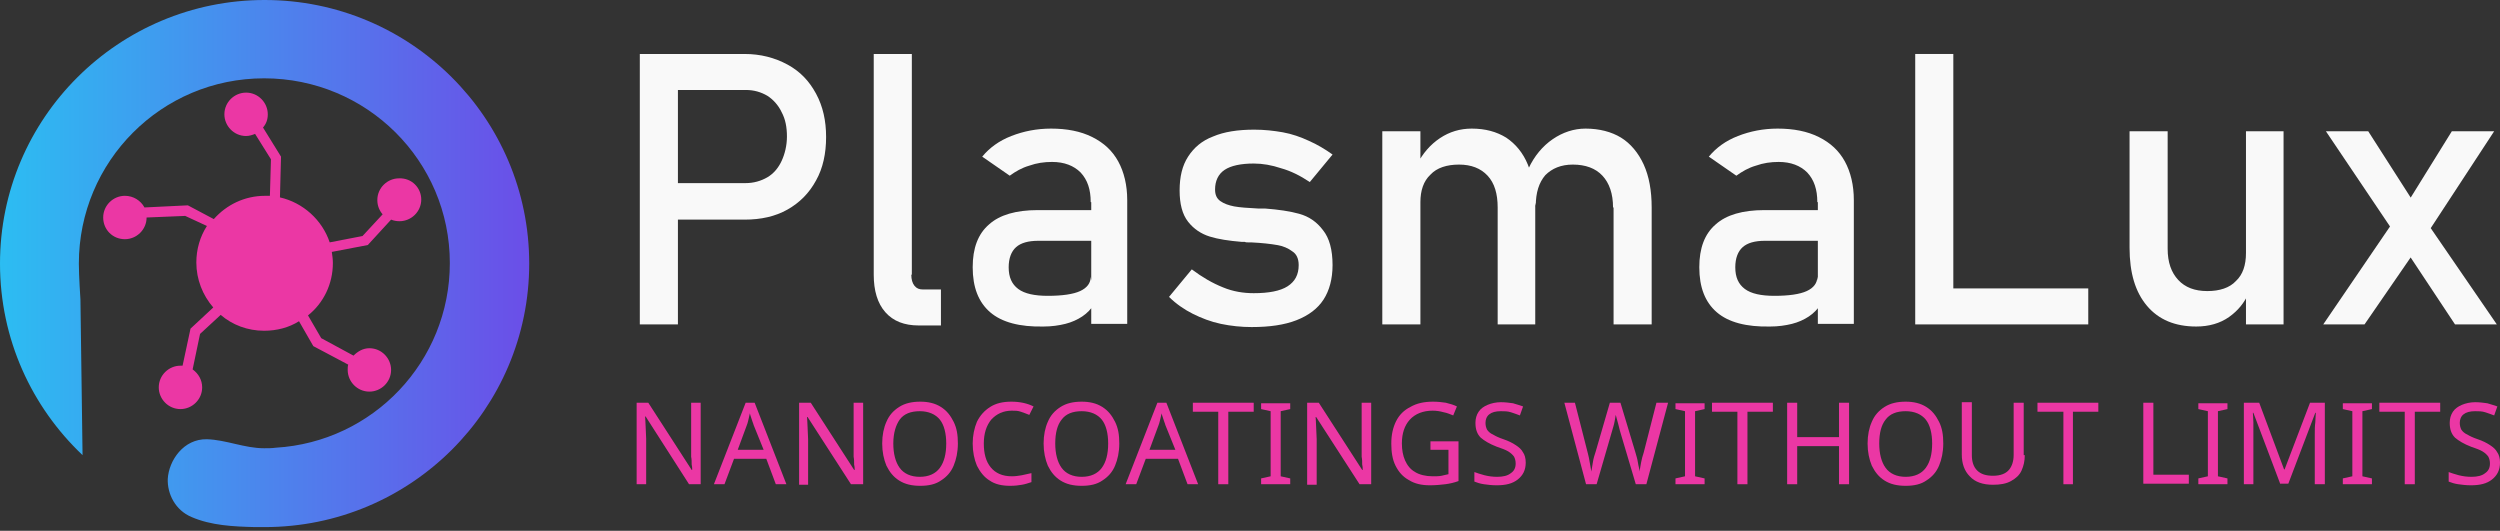 <svg xmlns="http://www.w3.org/2000/svg" width="325" height="69" viewBox="0 0 325 69" fill="none"><rect x="0" y="0" width="325" height="69" fill="#333333" stroke="none"/><g clip-path="url(#clip0_5_58)"><path d="M68.798 34.261C68.798 53.181 53.387 68.522 34.399 68.522C33.986 68.522 33.573 68.522 33.16 68.522C30.34 68.454 27.45 68.316 24.905 67.215C22.772 66.321 21.74 64.188 21.809 62.262C21.946 59.854 23.873 57.033 26.9 57.102C29.377 57.171 31.785 58.272 34.33 58.272C34.812 58.272 35.362 58.272 35.844 58.203C48.502 57.446 58.478 46.989 58.478 34.192C58.478 20.915 47.677 10.182 34.33 10.182C20.983 10.182 10.251 20.983 10.251 34.261C10.251 35.844 10.457 38.94 10.457 38.94L10.732 59.166C4.128 52.905 0 44.099 0 34.261C0 15.342 15.411 0 34.399 0C53.387 0 68.798 15.342 68.798 34.261Z" fill="url(#paint0_linear_5_58)"></path><path d="M54.763 25.937C54.763 27.519 53.456 28.757 51.942 28.757C51.529 28.757 51.185 28.689 50.842 28.551L47.814 31.853L43.136 32.748C43.205 33.229 43.274 33.711 43.274 34.192C43.274 36.944 42.035 39.421 40.04 41.003L41.76 43.962L45.957 46.232C46.507 45.682 47.195 45.269 48.021 45.269C49.603 45.269 50.842 46.576 50.842 48.09C50.842 49.672 49.534 50.91 48.021 50.91C46.438 50.91 45.2 49.603 45.2 48.09C45.2 47.814 45.2 47.608 45.269 47.402L40.728 44.994L38.871 41.76C37.563 42.586 35.981 42.998 34.33 42.998C32.197 42.998 30.202 42.242 28.689 40.935L26.006 43.411L25.042 48.021C25.799 48.571 26.281 49.397 26.281 50.36C26.281 51.942 24.974 53.181 23.46 53.181C21.878 53.181 20.639 51.873 20.639 50.36C20.639 48.778 21.946 47.539 23.46 47.539C23.529 47.539 23.666 47.539 23.735 47.539L24.767 42.723L27.725 39.971C26.349 38.389 25.524 36.325 25.524 34.124C25.524 32.404 26.006 30.753 26.9 29.377L24.079 28.069L19.057 28.276C19.057 29.858 17.75 31.096 16.236 31.096C14.654 31.096 13.415 29.858 13.415 28.276C13.415 26.694 14.723 25.455 16.236 25.455C17.337 25.455 18.3 26.074 18.782 26.969L24.423 26.694L27.794 28.482C29.445 26.625 31.785 25.455 34.468 25.455C34.674 25.455 34.88 25.455 35.087 25.455L35.224 20.708L33.16 17.406C32.816 17.543 32.404 17.681 31.991 17.681C30.409 17.681 29.17 16.374 29.17 14.86C29.17 13.278 30.477 12.04 31.991 12.04C33.573 12.04 34.812 13.347 34.812 14.86C34.812 15.548 34.605 16.099 34.192 16.58L36.532 20.364L36.394 25.662C39.421 26.349 41.898 28.62 42.861 31.509L47.126 30.684L49.741 27.863C49.328 27.381 49.053 26.762 49.053 26.006C49.053 24.423 50.36 23.185 51.873 23.185C53.525 23.116 54.763 24.423 54.763 25.937Z" fill="#EB37A4"></path><path d="M83.176 7.017H88.13V42.173H83.176V7.017ZM85.722 23.804H96.936C97.968 23.804 98.931 23.529 99.757 23.047C100.582 22.566 101.201 21.809 101.614 20.915C102.027 20.02 102.302 18.919 102.302 17.75C102.302 16.511 102.096 15.479 101.614 14.585C101.201 13.691 100.513 12.934 99.757 12.452C98.931 11.971 98.037 11.696 96.936 11.696H85.722V7.017H96.798C98.862 7.017 100.72 7.499 102.371 8.393C104.022 9.288 105.192 10.526 106.086 12.177C106.98 13.828 107.393 15.686 107.393 17.819C107.393 19.951 106.98 21.878 106.086 23.46C105.192 25.111 103.953 26.349 102.371 27.244C100.789 28.138 98.931 28.551 96.798 28.551H85.722V23.804Z" fill="#F9F9F9"></path><path d="M118.47 35.706C118.47 36.325 118.607 36.807 118.882 37.151C119.158 37.495 119.501 37.632 119.983 37.632H122.322V42.31H119.433C117.575 42.31 116.13 41.76 115.098 40.591C114.066 39.421 113.585 37.77 113.585 35.706V7.017H118.538V35.706H118.47Z" fill="#F9F9F9"></path><path d="M128.72 40.591C127.207 39.283 126.45 37.357 126.45 34.743C126.45 32.266 127.138 30.409 128.583 29.17C129.959 27.932 132.091 27.313 134.912 27.313H142.067L142.411 31.303H134.981C133.674 31.303 132.711 31.578 132.091 32.129C131.472 32.679 131.128 33.573 131.128 34.743C131.128 36.05 131.541 36.944 132.367 37.563C133.192 38.183 134.499 38.458 136.219 38.458C138.077 38.458 139.522 38.252 140.416 37.839C141.31 37.426 141.792 36.807 141.792 35.981L142.273 39.49C141.861 40.178 141.31 40.728 140.691 41.141C140.072 41.554 139.315 41.898 138.49 42.104C137.664 42.31 136.701 42.448 135.669 42.448C132.573 42.517 130.234 41.898 128.72 40.591ZM141.792 26.281C141.792 24.63 141.379 23.391 140.485 22.428C139.59 21.534 138.352 21.052 136.77 21.052C135.738 21.052 134.775 21.19 133.811 21.534C132.848 21.809 132.023 22.29 131.266 22.841L127.688 20.364C128.652 19.195 129.89 18.3 131.472 17.681C133.055 17.062 134.775 16.718 136.632 16.718C138.696 16.718 140.485 17.062 141.998 17.819C143.512 18.575 144.613 19.607 145.369 20.983C146.126 22.359 146.539 24.079 146.539 26.006V42.104H141.861V26.281H141.792Z" fill="#F9F9F9"></path><path d="M158.716 42.104C157.409 41.829 156.171 41.347 155.07 40.797C153.969 40.247 152.868 39.49 151.974 38.596L154.932 35.018C156.308 36.05 157.615 36.807 158.991 37.357C160.298 37.907 161.674 38.114 162.982 38.114C164.908 38.114 166.421 37.839 167.385 37.219C168.348 36.6 168.829 35.706 168.829 34.468C168.829 33.642 168.554 33.023 168.004 32.679C167.453 32.266 166.834 31.991 166.009 31.853C165.252 31.716 164.082 31.578 162.638 31.509C162.5 31.509 162.362 31.509 162.225 31.509C162.087 31.509 161.95 31.509 161.812 31.441C161.743 31.441 161.674 31.441 161.606 31.441C161.537 31.441 161.468 31.441 161.399 31.441C159.748 31.303 158.372 31.096 157.271 30.753C156.171 30.409 155.207 29.789 154.451 28.826C153.694 27.863 153.35 26.487 153.35 24.767C153.35 22.978 153.694 21.534 154.451 20.364C155.207 19.195 156.239 18.3 157.684 17.75C159.129 17.131 160.918 16.855 163.05 16.855C164.358 16.855 165.596 16.993 166.765 17.199C167.935 17.406 169.105 17.819 170.137 18.3C171.237 18.782 172.269 19.401 173.232 20.089L170.274 23.666C169.036 22.841 167.797 22.222 166.559 21.878C165.321 21.465 164.151 21.259 162.982 21.259C161.33 21.259 160.023 21.534 159.198 22.084C158.372 22.634 157.959 23.529 157.959 24.63C157.959 25.317 158.166 25.799 158.647 26.143C159.129 26.487 159.748 26.694 160.436 26.831C161.193 26.969 162.225 27.038 163.532 27.106C163.601 27.106 163.738 27.106 163.807 27.106C163.945 27.106 164.014 27.106 164.151 27.106C164.22 27.106 164.22 27.106 164.289 27.106C164.358 27.106 164.358 27.106 164.426 27.106C166.215 27.244 167.66 27.45 168.898 27.794C170.137 28.138 171.169 28.826 171.994 29.927C172.82 30.959 173.232 32.472 173.232 34.468C173.232 36.256 172.82 37.77 172.063 38.94C171.306 40.109 170.137 41.003 168.554 41.623C166.972 42.242 165.046 42.517 162.706 42.517C161.399 42.517 160.023 42.379 158.716 42.104Z" fill="#F9F9F9"></path><path d="M179.699 17.062H184.653V42.173H179.699V17.062ZM194.697 26.969C194.697 25.18 194.284 23.804 193.39 22.841C192.496 21.878 191.257 21.396 189.675 21.396C188.093 21.396 186.786 21.809 185.96 22.703C185.066 23.529 184.653 24.767 184.653 26.281L184.171 21.465C184.928 19.951 185.96 18.782 187.198 17.956C188.437 17.131 189.813 16.718 191.326 16.718C193.115 16.718 194.56 17.131 195.798 17.887C197.036 18.713 198 19.883 198.619 21.396C199.238 22.91 199.582 24.767 199.582 26.969V42.173H194.697V26.969ZM209.695 26.969C209.695 25.18 209.214 23.804 208.319 22.841C207.425 21.878 206.118 21.396 204.467 21.396C202.953 21.396 201.783 21.878 200.889 22.772C200.063 23.735 199.651 25.042 199.651 26.762L198.688 21.946C199.444 20.295 200.545 18.988 201.852 18.094C203.159 17.199 204.604 16.718 206.118 16.718C207.906 16.718 209.489 17.131 210.727 17.887C211.965 18.644 212.997 19.883 213.685 21.396C214.373 22.91 214.717 24.767 214.717 26.969V42.173H209.764V26.969H209.695Z" fill="#F9F9F9"></path><path d="M223.179 40.591C221.666 39.283 220.909 37.357 220.909 34.743C220.909 32.266 221.597 30.409 223.042 29.17C224.418 27.932 226.551 27.313 229.371 27.313H236.526L236.87 31.303H229.44C228.133 31.303 227.17 31.578 226.551 32.129C225.931 32.679 225.587 33.573 225.587 34.743C225.587 36.05 226 36.944 226.826 37.563C227.651 38.183 228.958 38.458 230.678 38.458C232.536 38.458 233.981 38.252 234.875 37.839C235.769 37.426 236.251 36.807 236.251 35.981L236.733 39.49C236.32 40.178 235.769 40.728 235.15 41.141C234.531 41.554 233.774 41.898 232.949 42.104C232.123 42.31 231.16 42.448 230.128 42.448C227.032 42.517 224.693 41.898 223.179 40.591ZM236.251 26.281C236.251 24.63 235.838 23.391 234.944 22.428C234.05 21.534 232.811 21.052 231.229 21.052C230.197 21.052 229.234 21.19 228.271 21.534C227.307 21.809 226.482 22.29 225.725 22.841L222.148 20.364C223.111 19.195 224.349 18.3 225.931 17.681C227.514 17.062 229.234 16.718 231.091 16.718C233.155 16.718 234.944 17.062 236.457 17.819C237.971 18.575 239.072 19.607 239.829 20.983C240.585 22.359 240.998 24.079 240.998 26.006V42.104H236.32V26.281H236.251Z" fill="#F9F9F9"></path><path d="M248.979 7.017H253.932V42.173H248.979V7.017ZM251.387 37.495H271.475V42.173H251.387V37.495Z" fill="#F9F9F9"></path><path d="M281.795 32.335C281.795 34.124 282.277 35.431 283.171 36.394C284.065 37.357 285.304 37.839 286.955 37.839C288.537 37.839 289.844 37.426 290.67 36.532C291.564 35.706 291.977 34.468 291.977 32.885L292.321 38.114C291.771 39.352 290.945 40.384 289.776 41.21C288.606 42.035 287.161 42.448 285.51 42.448C282.758 42.448 280.626 41.554 279.112 39.765C277.598 37.976 276.842 35.5 276.842 32.197V17.062H281.795V32.335ZM291.977 17.062H296.862V42.173H291.977V17.062Z" fill="#F9F9F9"></path><path d="M311.447 28.345L313.786 32.885L307.388 42.173H302.022L311.447 28.345ZM311.584 30.753L302.366 17.062H307.869L315.093 28.345L324.587 42.173H319.152L311.584 30.753ZM313.236 25.937L318.739 17.062H324.243L315.368 30.615L313.236 25.937Z" fill="#F9F9F9"></path><path d="M91.157 62.95H89.575L83.933 54.144H83.864C83.864 54.488 83.933 54.901 83.933 55.451C83.933 56.001 84.002 56.483 84.002 57.033V62.95H82.763V52.355H84.277L89.918 61.092H89.987C89.987 60.955 89.987 60.679 89.918 60.404C89.918 60.06 89.918 59.716 89.85 59.372C89.85 59.028 89.85 58.684 89.85 58.34V52.355H91.088V62.95H91.157Z" fill="#EB37A4"></path><path d="M100.857 62.95L99.619 59.648H95.422L94.184 62.95H92.808L96.936 52.355H98.105L102.233 62.95H100.857ZM97.968 55.245C97.968 55.176 97.899 55.038 97.83 54.832C97.761 54.625 97.693 54.419 97.624 54.212C97.555 54.006 97.486 53.8 97.486 53.731C97.417 54.006 97.349 54.35 97.28 54.625C97.211 54.901 97.142 55.176 97.073 55.313L95.904 58.478H99.275L97.968 55.245Z" fill="#EB37A4"></path><path d="M112.209 62.95H110.627L104.985 54.212H104.916C104.916 54.556 104.985 54.969 104.985 55.52C104.985 56.07 105.054 56.552 105.054 57.102V63.019H103.884V52.355H105.398L111.039 61.092H111.108C111.108 60.955 111.108 60.679 111.039 60.404C111.039 60.06 111.039 59.716 110.971 59.372C110.971 59.028 110.971 58.684 110.971 58.34V52.355H112.209V62.95Z" fill="#EB37A4"></path><path d="M124.524 57.652C124.524 58.753 124.317 59.716 123.973 60.542C123.629 61.367 123.079 61.987 122.322 62.468C121.634 62.95 120.74 63.156 119.639 63.156C118.538 63.156 117.644 62.95 116.887 62.468C116.13 61.987 115.649 61.367 115.236 60.542C114.892 59.716 114.686 58.753 114.686 57.652C114.686 56.552 114.892 55.589 115.236 54.832C115.58 54.006 116.13 53.387 116.887 52.905C117.644 52.424 118.538 52.217 119.639 52.217C120.671 52.217 121.565 52.424 122.322 52.905C123.079 53.387 123.561 54.006 123.973 54.832C124.386 55.657 124.524 56.552 124.524 57.652ZM116.13 57.652C116.13 58.96 116.406 60.06 116.956 60.817C117.506 61.574 118.401 61.987 119.57 61.987C120.74 61.987 121.634 61.574 122.185 60.817C122.735 60.06 123.01 59.028 123.01 57.652C123.01 56.345 122.735 55.245 122.185 54.556C121.634 53.869 120.74 53.456 119.57 53.456C118.401 53.456 117.506 53.8 116.956 54.556C116.474 55.245 116.13 56.276 116.13 57.652Z" fill="#EB37A4"></path><path d="M131.541 53.387C130.44 53.387 129.546 53.8 128.858 54.556C128.239 55.313 127.895 56.345 127.895 57.652C127.895 58.96 128.17 59.992 128.789 60.748C129.408 61.505 130.303 61.918 131.541 61.918C132.023 61.918 132.435 61.849 132.848 61.78C133.261 61.712 133.674 61.574 134.087 61.505V62.675C133.674 62.812 133.261 62.95 132.848 63.019C132.435 63.087 131.954 63.156 131.335 63.156C130.234 63.156 129.34 62.95 128.652 62.468C127.964 62.056 127.413 61.367 127 60.542C126.656 59.716 126.45 58.753 126.45 57.652C126.45 56.62 126.656 55.657 127 54.832C127.413 54.006 127.964 53.387 128.72 52.905C129.477 52.424 130.372 52.217 131.472 52.217C132.573 52.217 133.536 52.424 134.362 52.837L133.811 53.937C133.467 53.8 133.123 53.662 132.711 53.525C132.298 53.387 132.023 53.387 131.541 53.387Z" fill="#EB37A4"></path><path d="M145.507 57.652C145.507 58.753 145.301 59.716 144.957 60.542C144.613 61.367 144.062 61.987 143.305 62.468C142.618 62.95 141.723 63.156 140.622 63.156C139.522 63.156 138.627 62.95 137.87 62.468C137.114 61.987 136.632 61.367 136.219 60.542C135.875 59.716 135.669 58.753 135.669 57.652C135.669 56.552 135.875 55.589 136.219 54.832C136.563 54.006 137.114 53.387 137.87 52.905C138.627 52.424 139.522 52.217 140.622 52.217C141.654 52.217 142.549 52.424 143.305 52.905C144.062 53.387 144.544 54.006 144.957 54.832C145.369 55.657 145.507 56.552 145.507 57.652ZM137.182 57.652C137.182 58.96 137.458 60.06 138.008 60.817C138.558 61.574 139.453 61.987 140.622 61.987C141.792 61.987 142.686 61.574 143.237 60.817C143.787 60.06 144.062 59.028 144.062 57.652C144.062 56.345 143.787 55.245 143.237 54.556C142.686 53.869 141.792 53.456 140.622 53.456C139.453 53.456 138.558 53.8 138.008 54.556C137.458 55.245 137.182 56.276 137.182 57.652Z" fill="#EB37A4"></path><path d="M154.382 62.95L153.144 59.648H148.947L147.709 62.95H146.333L150.46 52.355H151.63L155.758 62.95H154.382ZM151.492 55.245C151.492 55.176 151.424 55.038 151.355 54.832C151.286 54.625 151.217 54.419 151.148 54.212C151.08 54.006 151.011 53.8 151.011 53.731C150.942 54.006 150.873 54.35 150.804 54.625C150.736 54.901 150.667 55.176 150.598 55.313L149.428 58.478H152.8L151.492 55.245Z" fill="#EB37A4"></path><path d="M159.679 62.95H158.372V53.525H155.07V52.355H162.982V53.525H159.679V62.95Z" fill="#EB37A4"></path><path d="M167.729 62.95H163.945V62.193L165.183 61.918V53.456L163.945 53.181V52.424H167.729V53.181L166.49 53.456V61.918L167.729 62.193V62.95Z" fill="#EB37A4"></path><path d="M178.323 62.95H176.741L171.1 54.212H171.031C171.031 54.556 171.1 54.969 171.1 55.52C171.1 56.07 171.169 56.552 171.169 57.102V63.019H169.93V52.355H171.444L177.085 61.092H177.154C177.154 60.955 177.154 60.679 177.085 60.404C177.085 60.06 177.085 59.716 177.016 59.372C177.016 59.028 177.016 58.684 177.016 58.34V52.355H178.255V62.95H178.323Z" fill="#EB37A4"></path><path d="M185.96 57.377H189.606V62.537C189.056 62.743 188.437 62.881 187.886 62.95C187.336 63.019 186.648 63.087 185.891 63.087C184.79 63.087 183.896 62.881 183.139 62.4C182.383 61.987 181.832 61.367 181.419 60.542C181.007 59.716 180.869 58.753 180.869 57.652C180.869 56.552 181.075 55.589 181.488 54.763C181.901 53.937 182.52 53.318 183.346 52.905C184.171 52.424 185.134 52.217 186.304 52.217C186.923 52.217 187.474 52.286 187.955 52.355C188.506 52.493 188.987 52.63 189.4 52.837L188.918 54.006C188.574 53.868 188.093 53.662 187.68 53.593C187.198 53.456 186.717 53.387 186.235 53.387C184.997 53.387 183.965 53.8 183.277 54.556C182.589 55.313 182.245 56.345 182.245 57.652C182.245 58.478 182.383 59.235 182.658 59.854C182.933 60.473 183.346 61.023 183.965 61.367C184.515 61.712 185.341 61.918 186.235 61.918C186.717 61.918 187.061 61.918 187.405 61.849C187.749 61.78 188.024 61.712 188.299 61.643V58.478H185.96V57.377Z" fill="#EB37A4"></path><path d="M198.344 60.129C198.344 61.092 198 61.78 197.312 62.331C196.624 62.881 195.729 63.087 194.56 63.087C193.941 63.087 193.39 63.019 192.909 62.95C192.427 62.881 192.014 62.743 191.67 62.606V61.367C192.014 61.505 192.496 61.643 192.977 61.78C193.528 61.918 194.078 61.987 194.628 61.987C195.385 61.987 196.004 61.849 196.417 61.505C196.83 61.23 197.036 60.817 197.036 60.267C197.036 59.923 196.968 59.648 196.83 59.372C196.692 59.166 196.417 58.891 196.073 58.684C195.729 58.478 195.179 58.272 194.56 58.065C193.665 57.721 192.977 57.308 192.496 56.896C192.014 56.414 191.808 55.795 191.808 54.969C191.808 54.419 191.945 53.937 192.221 53.525C192.496 53.112 192.909 52.837 193.39 52.63C193.872 52.424 194.491 52.286 195.11 52.286C195.66 52.286 196.211 52.355 196.692 52.424C197.174 52.561 197.587 52.699 198 52.837L197.587 54.006C197.243 53.868 196.83 53.731 196.417 53.593C196.004 53.456 195.523 53.456 195.11 53.456C194.422 53.456 193.941 53.593 193.597 53.868C193.253 54.144 193.115 54.556 193.115 54.969C193.115 55.313 193.184 55.589 193.321 55.864C193.459 56.07 193.734 56.345 194.078 56.483C194.422 56.689 194.835 56.896 195.454 57.102C196.073 57.308 196.624 57.584 197.036 57.859C197.449 58.134 197.793 58.409 198 58.822C198.206 59.097 198.344 59.579 198.344 60.129Z" fill="#EB37A4"></path><path d="M216.85 52.355L214.029 62.95H212.653L210.59 56.001C210.521 55.726 210.452 55.451 210.383 55.176C210.314 54.901 210.246 54.625 210.177 54.419C210.108 54.212 210.108 54.075 210.039 53.937C210.039 54.075 209.97 54.35 209.902 54.763C209.833 55.176 209.695 55.589 209.558 56.07L207.562 62.95H206.186L203.366 52.355H204.742L206.393 58.822C206.53 59.304 206.599 59.716 206.668 60.129C206.737 60.542 206.806 60.955 206.874 61.299C206.943 60.886 207.012 60.473 207.081 60.06C207.15 59.579 207.287 59.166 207.425 58.753L209.282 52.355H210.658L212.585 58.753C212.722 59.235 212.86 59.648 212.929 60.129C212.997 60.611 213.135 60.955 213.135 61.299C213.204 60.955 213.273 60.542 213.341 60.129C213.41 59.716 213.548 59.235 213.685 58.822L215.337 52.355H216.85Z" fill="#EB37A4"></path><path d="M221.597 62.95H217.813V62.193L219.052 61.918V53.456L217.813 53.181V52.424H221.597V53.181L220.359 53.456V61.918L221.597 62.193V62.95Z" fill="#EB37A4"></path><path d="M227.17 62.95H225.863V53.525H222.56V52.355H230.472V53.525H227.17V62.95Z" fill="#EB37A4"></path><path d="M240.379 62.95H239.072V57.996H233.637V62.95H232.33V52.355H233.637V56.827H239.072V52.355H240.379V62.95Z" fill="#EB37A4"></path><path d="M252.625 57.652C252.625 58.753 252.419 59.716 252.075 60.542C251.731 61.367 251.18 61.987 250.423 62.468C249.735 62.95 248.841 63.156 247.74 63.156C246.64 63.156 245.745 62.95 244.988 62.468C244.232 61.987 243.75 61.367 243.337 60.542C242.993 59.716 242.787 58.753 242.787 57.652C242.787 56.552 242.993 55.589 243.337 54.832C243.681 54.006 244.232 53.387 244.988 52.905C245.745 52.424 246.64 52.217 247.74 52.217C248.772 52.217 249.667 52.424 250.423 52.905C251.18 53.387 251.662 54.006 252.075 54.832C252.487 55.657 252.625 56.552 252.625 57.652ZM244.3 57.652C244.3 58.96 244.576 60.06 245.126 60.817C245.676 61.574 246.571 61.987 247.74 61.987C248.91 61.987 249.804 61.574 250.355 60.817C250.905 60.06 251.18 59.028 251.18 57.652C251.18 56.345 250.905 55.245 250.355 54.556C249.804 53.869 248.91 53.456 247.74 53.456C246.571 53.456 245.676 53.8 245.126 54.556C244.576 55.245 244.3 56.276 244.3 57.652Z" fill="#EB37A4"></path><path d="M263.22 59.166C263.22 59.923 263.082 60.542 262.807 61.161C262.532 61.78 262.05 62.193 261.431 62.537C260.812 62.881 260.055 63.019 259.092 63.019C257.785 63.019 256.753 62.675 256.065 61.918C255.377 61.23 255.033 60.267 255.033 59.097V52.286H256.34V59.166C256.34 59.992 256.546 60.679 257.028 61.161C257.51 61.643 258.198 61.849 259.092 61.849C260.055 61.849 260.743 61.574 261.156 61.092C261.569 60.611 261.775 59.923 261.775 59.166V52.355H263.082V59.166H263.22Z" fill="#EB37A4"></path><path d="M269.549 62.95H268.242V53.525H264.871V52.355H272.783V53.525H269.48V62.95H269.549Z" fill="#EB37A4"></path><path d="M278.63 62.95V52.355H279.938V61.712H284.547V62.881H278.63V62.95Z" fill="#EB37A4"></path><path d="M289.569 62.95H285.785V62.193L287.024 61.918V53.456L285.785 53.181V52.424H289.569V53.181L288.331 53.456V61.918L289.569 62.193V62.95Z" fill="#EB37A4"></path><path d="M296.449 62.95L292.94 53.662H292.872C292.872 53.937 292.94 54.35 292.94 54.901C292.94 55.451 292.94 55.932 292.94 56.552V62.95H291.702V52.355H293.697L296.931 61.023H296.999L300.302 52.355H302.228V62.95H300.921V56.414C300.921 55.932 300.921 55.382 300.99 54.901C300.99 54.419 301.058 54.006 301.058 53.662H300.99L297.481 62.881H296.449V62.95Z" fill="#EB37A4"></path><path d="M308.351 62.95H304.567V62.193L305.805 61.918V53.456L304.567 53.181V52.424H308.351V53.181L307.113 53.456V61.918L308.351 62.193V62.95Z" fill="#EB37A4"></path><path d="M313.924 62.95H312.616V53.525H309.314V52.355H317.226V53.525H313.924V62.95Z" fill="#EB37A4"></path><path d="M325 60.129C325 61.092 324.656 61.78 323.968 62.331C323.28 62.881 322.386 63.087 321.216 63.087C320.597 63.087 320.047 63.019 319.565 62.95C319.083 62.881 318.671 62.743 318.327 62.606V61.367C318.671 61.505 319.152 61.643 319.634 61.78C320.184 61.918 320.735 61.987 321.285 61.987C322.042 61.987 322.661 61.849 323.074 61.505C323.486 61.23 323.693 60.817 323.693 60.267C323.693 59.923 323.624 59.648 323.486 59.372C323.349 59.166 323.074 58.891 322.73 58.684C322.386 58.478 321.835 58.272 321.216 58.065C320.322 57.721 319.634 57.308 319.152 56.896C318.671 56.414 318.464 55.795 318.464 54.969C318.464 54.419 318.602 53.937 318.877 53.525C319.152 53.112 319.565 52.837 320.047 52.63C320.528 52.424 321.147 52.286 321.767 52.286C322.317 52.286 322.867 52.355 323.349 52.424C323.83 52.561 324.243 52.699 324.656 52.837L324.243 54.006C323.899 53.868 323.486 53.731 323.074 53.593C322.661 53.456 322.179 53.456 321.767 53.456C321.079 53.456 320.597 53.593 320.253 53.868C319.909 54.144 319.771 54.556 319.771 54.969C319.771 55.313 319.84 55.589 319.978 55.864C320.115 56.07 320.391 56.345 320.735 56.483C321.079 56.689 321.491 56.896 322.111 57.102C322.73 57.308 323.28 57.584 323.693 57.859C324.106 58.134 324.45 58.409 324.656 58.822C324.862 59.097 325 59.579 325 60.129Z" fill="#EB37A4"></path></g><defs><linearGradient id="paint0_linear_5_58" x1="0" y1="34.285" x2="68.798" y2="34.285" gradientUnits="userSpaceOnUse"><stop stop-color="#2CBDF2"></stop><stop offset="1" stop-color="#6B4EE8"></stop></linearGradient><clipPath id="clip0_5_58"><rect width="325" height="68.591" fill="white"></rect></clipPath></defs></svg>